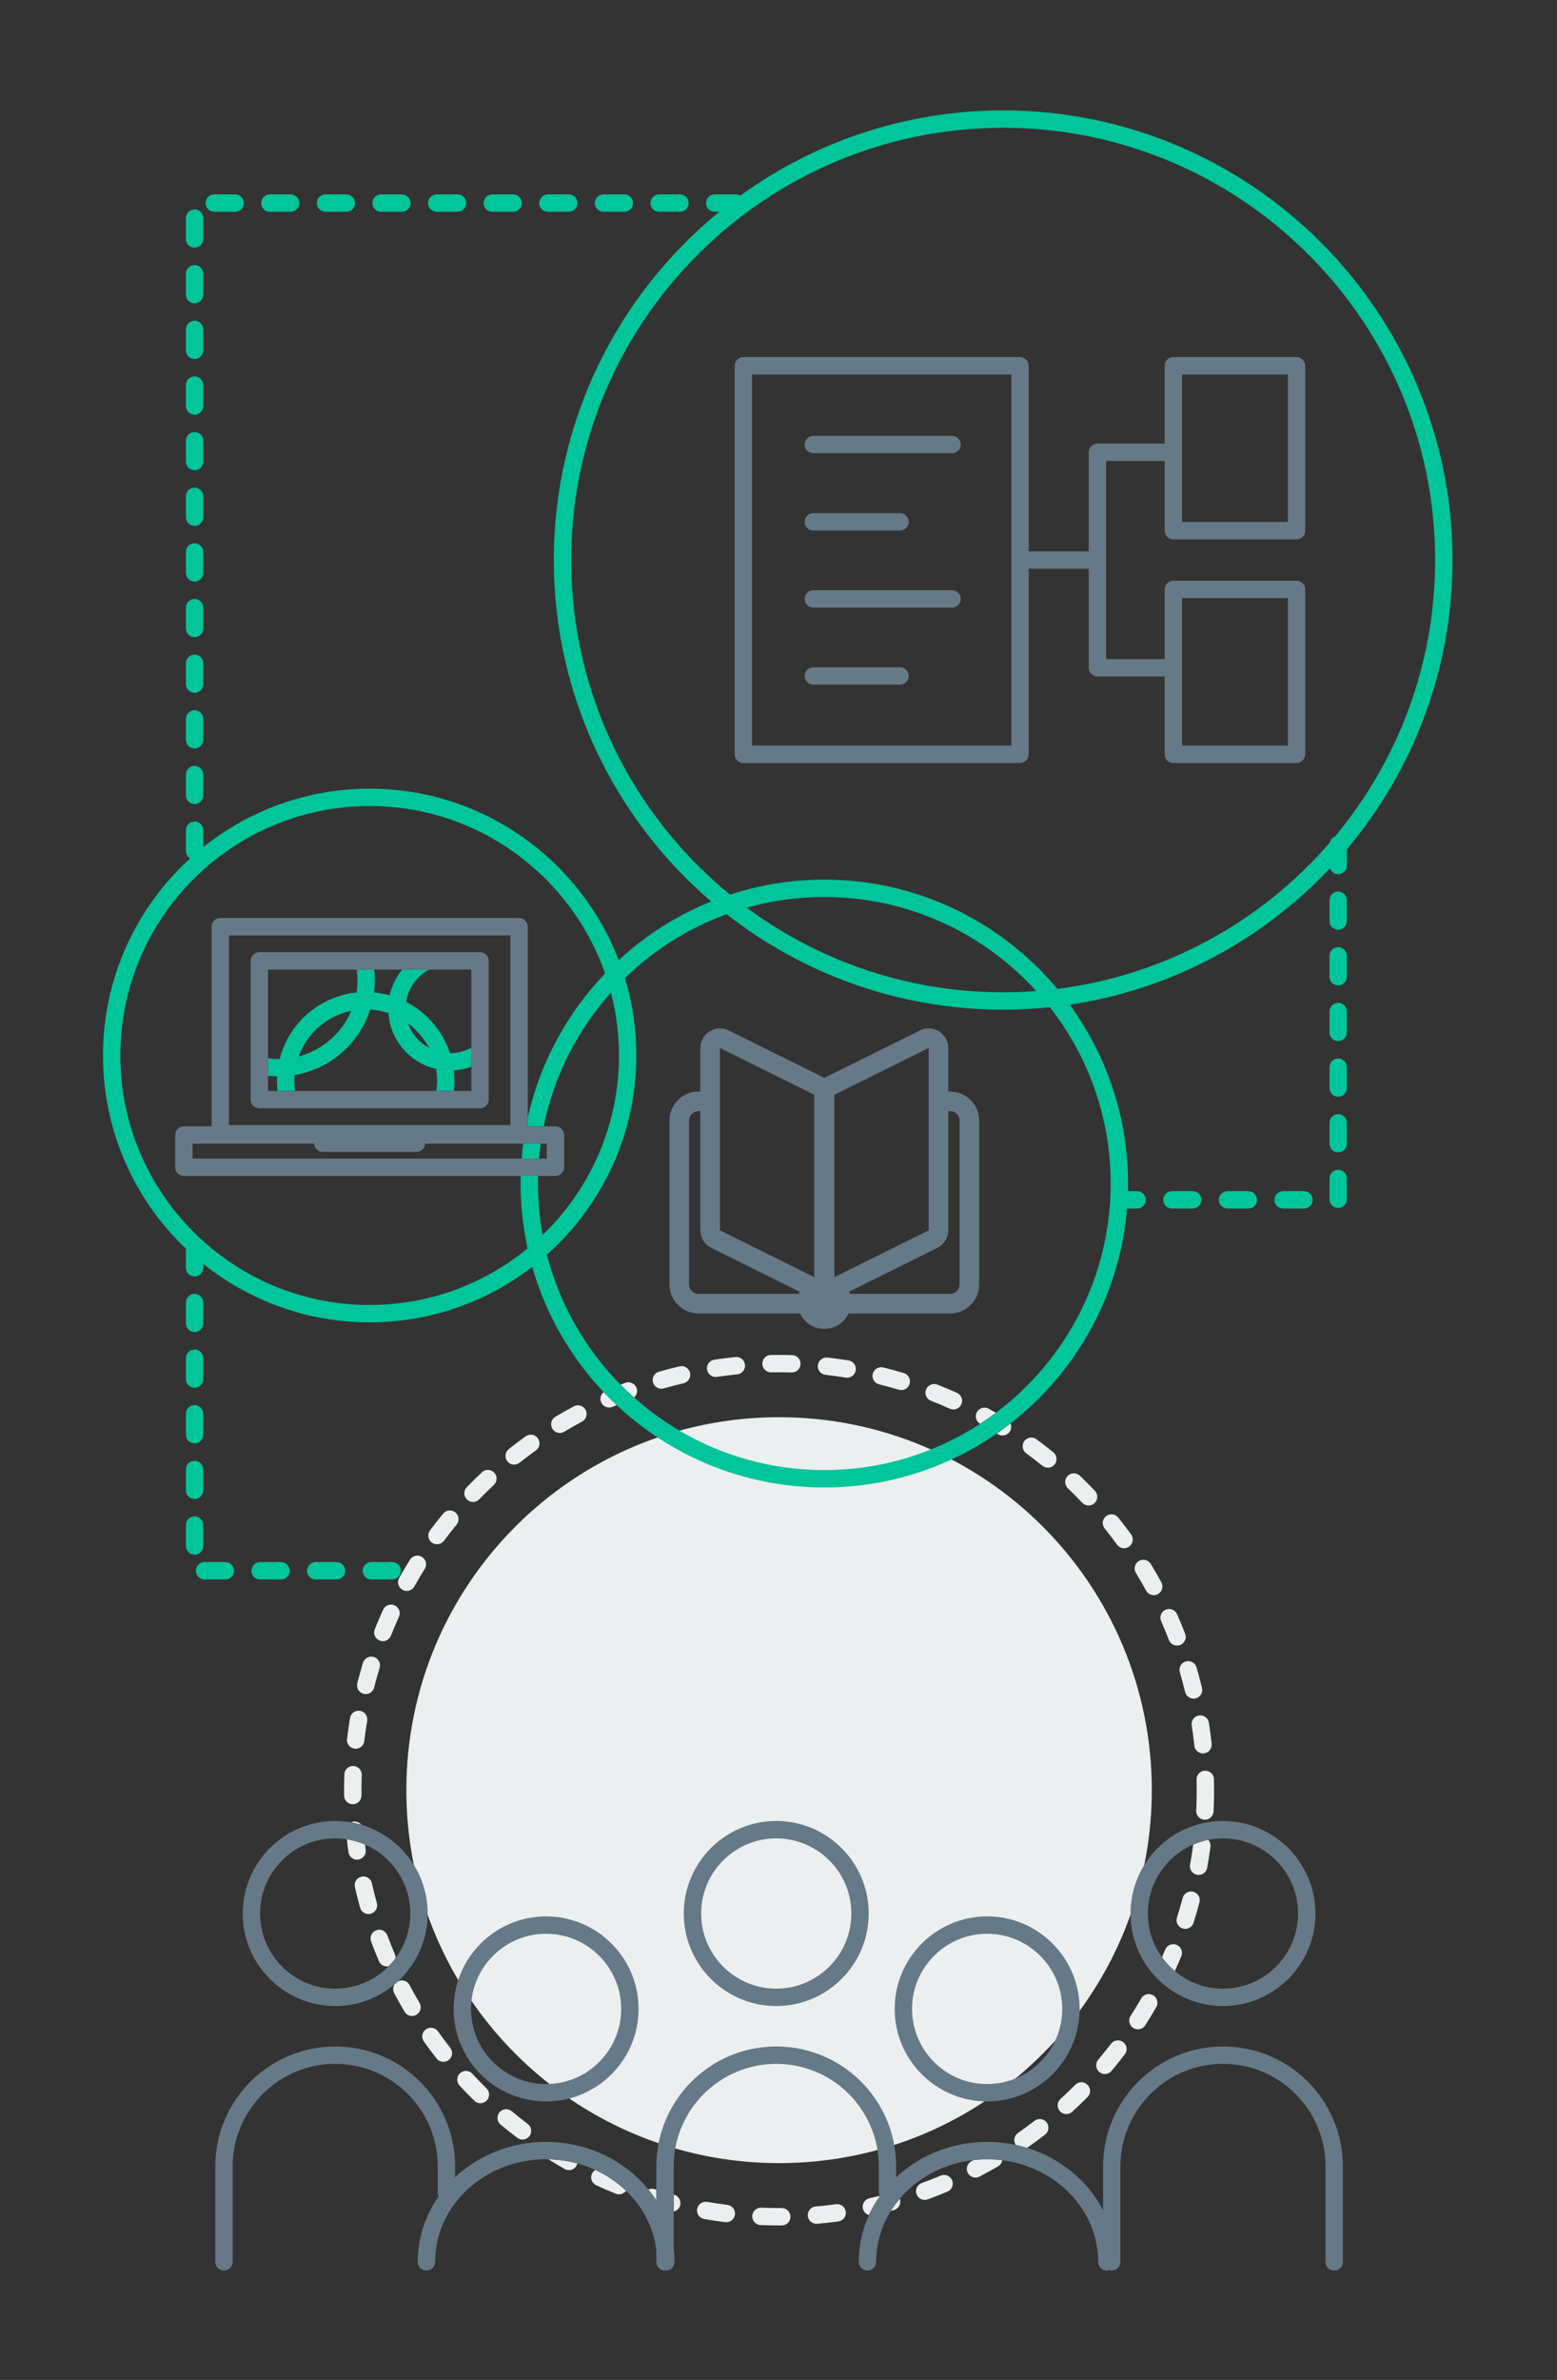 <?xml version="1.0" encoding="UTF-8"?>
<svg width="635px" height="970px" viewBox="0 0 635 970" version="1.1" xmlns="http://www.w3.org/2000/svg" xmlns:xlink="http://www.w3.org/1999/xlink">
    <rect x="0" y="0" width="635" height="970" fill="#333333" stroke="none"/>
    <title>Illustration/Reproducibility/Researcher_v1</title>
    <g id="Illustration/Reproducibility/Researcher" stroke="none" stroke-width="1" fill="none" fill-rule="evenodd">
        <path d="M274.858,894.505 C274.825,894.496 274.792,894.486 274.758,894.478 L274.758,901.378 C276.004,901.091 277.055,900.148 277.398,898.824 C277.889,896.93 276.753,894.996 274.858,894.505 L274.858,894.505 Z M264.419,892.349 C265.589,893.787 266.675,895.287 267.672,896.842 L267.672,892.463 C267.4,892.379 267.123,892.302 266.851,892.217 C266.016,891.955 265.165,892.033 264.419,892.349 L264.419,892.349 Z M354.614,895.944 C352.703,896.365 351.495,898.257 351.917,900.167 C352.205,901.475 353.185,902.443 354.385,902.796 C355.607,900.114 357.086,897.56 358.779,895.148 C358.752,895.095 358.717,895.046 358.693,894.991 C357.336,895.326 355.973,895.645 354.614,895.944 L354.614,895.944 Z M340.954,898.379 C338.217,898.752 335.433,899.063 332.678,899.301 C330.729,899.47 329.286,901.188 329.455,903.138 C329.615,904.983 331.163,906.375 332.981,906.375 C333.084,906.375 333.187,906.37 333.292,906.361 C336.16,906.112 339.06,905.789 341.911,905.401 C343.849,905.137 345.208,903.351 344.943,901.411 C344.678,899.472 342.883,898.108 340.954,898.379 L340.954,898.379 Z M241.423,885.932 C240.599,887.707 241.371,889.814 243.146,890.637 C245.763,891.852 248.445,893.017 251.117,894.1 C251.553,894.277 252.004,894.36 252.448,894.36 C253.569,894.36 254.637,893.818 255.307,892.896 C251.707,889.443 247.477,886.559 242.784,884.406 C242.21,884.758 241.728,885.275 241.423,885.932 L241.423,885.932 Z M318.836,899.944 L318.817,899.944 L317.736,899.947 C315.326,899.947 312.885,899.897 310.484,899.796 C308.583,899.715 306.878,901.232 306.796,903.189 C306.714,905.144 308.233,906.795 310.189,906.876 C312.688,906.981 315.227,907.033 317.736,907.033 L318.854,907.03 C320.811,907.021 322.389,905.425 322.379,903.469 C322.369,901.518 320.784,899.944 318.836,899.944 L318.836,899.944 Z M296.656,898.656 C293.905,898.317 291.133,897.905 288.419,897.435 C286.493,897.109 284.657,898.393 284.322,900.32 C283.988,902.248 285.279,904.082 287.208,904.417 C290.036,904.907 292.922,905.336 295.787,905.69 C295.934,905.708 296.081,905.717 296.226,905.717 C297.989,905.717 299.516,904.401 299.738,902.608 C299.978,900.665 298.597,898.896 296.656,898.656 L296.656,898.656 Z M167.028,809.05 C166.13,807.348 164.043,806.686 162.328,807.536 C161.883,807.949 161.428,808.351 160.964,808.742 C160.265,809.789 160.133,811.167 160.762,812.359 C162.104,814.9 163.527,817.442 164.993,819.917 C165.655,821.034 166.835,821.655 168.045,821.655 C168.659,821.655 169.281,821.495 169.847,821.16 C171.531,820.162 172.087,817.989 171.09,816.306 C169.683,813.93 168.316,811.488 167.028,809.05 L167.028,809.05 Z M161.058,796.532 C159.973,793.995 158.938,791.4 157.981,788.818 C157.301,786.983 155.258,786.046 153.428,786.727 C151.593,787.406 150.657,789.444 151.337,791.279 C152.333,793.97 153.412,796.675 154.543,799.319 C155.118,800.664 156.426,801.47 157.802,801.47 C158.03,801.47 158.259,801.446 158.487,801.401 C159.51,800.365 160.46,799.257 161.328,798.085 C161.352,797.568 161.275,797.04 161.058,796.532 L161.058,796.532 Z M192.612,845.184 C191.284,843.747 189.042,843.658 187.605,844.985 C186.168,846.314 186.079,848.556 187.407,849.992 C189.357,852.104 191.389,854.197 193.446,856.218 C194.135,856.896 195.032,857.233 195.928,857.233 C196.845,857.233 197.762,856.879 198.457,856.172 C199.828,854.776 199.807,852.532 198.411,851.161 C196.436,849.222 194.485,847.21 192.612,845.184 L192.612,845.184 Z M178.64,827.944 C177.509,826.347 175.298,825.97 173.701,827.101 C172.104,828.232 171.726,830.443 172.857,832.04 C174.518,834.386 176.261,836.724 178.037,838.989 C178.736,839.882 179.777,840.348 180.828,840.348 C181.592,840.348 182.363,840.101 183.011,839.593 C184.552,838.385 184.822,836.158 183.615,834.618 C181.909,832.442 180.235,830.196 178.64,827.944 L178.64,827.944 Z M215.228,865.658 C213.025,863.996 210.83,862.253 208.701,860.478 C207.197,859.226 204.963,859.428 203.71,860.93 C202.457,862.433 202.659,864.667 204.162,865.921 C206.379,867.769 208.666,869.584 210.959,871.315 C211.598,871.797 212.347,872.03 213.09,872.03 C214.165,872.03 215.225,871.544 215.921,870.621 C217.1,869.059 216.79,866.837 215.228,865.658 L215.228,865.658 Z M230.289,884.019 C230.841,884.332 231.442,884.482 232.035,884.482 C233.268,884.482 234.466,883.836 235.12,882.687 C235.288,882.389 235.393,882.076 235.469,881.76 C231.725,880.743 227.784,880.165 223.71,880.083 C225.872,881.438 228.076,882.763 230.289,884.019 L230.289,884.019 Z M480.04,670.695 C480.463,670.695 480.894,670.619 481.313,670.458 C483.138,669.754 484.048,667.703 483.345,665.878 C482.31,663.191 481.197,660.5 480.037,657.88 C479.244,656.09 477.148,655.285 475.362,656.074 C473.573,656.867 472.764,658.96 473.556,660.749 C474.67,663.264 475.739,665.846 476.732,668.425 C477.274,669.832 478.617,670.695 480.04,670.695 L480.04,670.695 Z M479.863,792.654 C478.055,791.909 475.982,792.768 475.235,794.577 C474.802,795.626 474.348,796.677 473.889,797.726 C475.393,799.819 477.15,801.717 479.122,803.37 C480.046,801.35 480.946,799.315 481.786,797.282 C482.532,795.474 481.671,793.401 479.863,792.654 L479.863,792.654 Z M153.697,775.622 C152.954,772.965 152.266,770.249 151.652,767.55 C151.218,765.643 149.323,764.443 147.411,764.881 C145.503,765.316 144.307,767.214 144.742,769.122 C145.381,771.934 146.098,774.762 146.873,777.53 C147.31,779.096 148.733,780.12 150.283,780.12 C150.598,780.12 150.92,780.078 151.239,779.988 C153.124,779.462 154.224,777.507 153.697,775.622 L153.697,775.622 Z M486.675,771.032 C484.783,770.531 482.843,771.655 482.341,773.547 C481.634,776.202 480.848,778.891 480.004,781.537 C479.408,783.401 480.436,785.396 482.3,785.99 C482.659,786.106 483.022,786.159 483.379,786.159 C484.879,786.159 486.273,785.199 486.754,783.693 C487.634,780.937 488.454,778.136 489.19,775.367 C489.692,773.477 488.567,771.535 486.675,771.032 L486.675,771.032 Z M473.652,644.919 C472.278,642.394 470.822,639.869 469.325,637.413 C468.305,635.742 466.125,635.217 464.455,636.233 C462.784,637.252 462.255,639.432 463.274,641.103 C464.712,643.46 466.109,645.883 467.427,648.306 C468.07,649.487 469.287,650.156 470.543,650.156 C471.115,650.156 471.695,650.018 472.233,649.725 C473.952,648.789 474.587,646.638 473.652,644.919 L473.652,644.919 Z M495.087,725.147 C495.039,723.189 493.401,721.649 491.458,721.693 C489.502,721.74 487.955,723.366 488.004,725.322 C488.039,726.752 488.057,728.187 488.057,729.626 C488.057,732.393 487.99,735.194 487.858,737.953 C487.764,739.908 489.273,741.568 491.228,741.662 C491.286,741.665 491.342,741.666 491.4,741.666 C493.279,741.666 494.845,740.19 494.936,738.292 C495.074,735.421 495.143,732.505 495.143,729.626 C495.143,728.128 495.125,726.635 495.087,725.147 L495.087,725.147 Z M486.629,751.787 C486.273,754.532 485.845,757.296 485.357,760.004 C485.01,761.93 486.291,763.773 488.216,764.119 C488.429,764.157 488.64,764.176 488.848,764.176 C490.531,764.176 492.023,762.974 492.332,761.26 C492.84,758.434 493.287,755.55 493.658,752.688 C493.797,751.619 493.432,750.61 492.762,749.868 C490.63,750.293 488.578,750.943 486.629,751.787 L486.629,751.787 Z M438.515,849.716 C436.566,851.676 434.543,853.614 432.502,855.478 C431.055,856.796 430.953,859.037 432.272,860.483 C432.97,861.249 433.928,861.638 434.89,861.638 C435.743,861.638 436.598,861.332 437.277,860.712 C439.404,858.773 441.511,856.754 443.541,854.712 C444.92,853.324 444.914,851.081 443.526,849.701 C442.138,848.32 439.895,848.329 438.515,849.716 L438.515,849.716 Z M383.653,886.724 C381.106,887.794 378.504,888.813 375.921,889.75 C374.081,890.418 373.131,892.451 373.798,894.29 C374.322,895.731 375.681,896.625 377.129,896.625 C377.531,896.625 377.939,896.557 378.338,896.412 C381.032,895.434 383.744,894.372 386.399,893.257 C388.203,892.499 389.05,890.422 388.293,888.617 C387.535,886.814 385.459,885.962 383.653,886.724 L383.653,886.724 Z M397.045,880.385 C396.766,880.532 396.488,880.688 396.209,880.833 C394.472,881.736 393.796,883.876 394.7,885.611 C395.332,886.825 396.567,887.521 397.846,887.521 C398.397,887.521 398.957,887.392 399.478,887.12 C402.03,885.793 404.582,884.386 407.062,882.937 C408.008,882.385 408.587,881.459 408.755,880.458 C406.738,880.203 404.683,880.06 402.591,880.06 C400.713,880.06 398.865,880.178 397.045,880.385 L397.045,880.385 Z M366.939,896.152 C365.61,897.719 364.401,899.375 363.322,901.109 C363.734,901 364.153,900.899 364.563,900.787 C366.451,900.272 367.563,898.323 367.047,896.436 C367.02,896.336 366.974,896.248 366.939,896.152 L366.939,896.152 Z M421.879,864.408 C419.691,866.102 417.435,867.761 415.175,869.34 C413.59,870.447 413.195,872.615 414.268,874.215 C415.813,874.545 417.332,874.936 418.823,875.391 C418.963,875.318 419.101,875.241 419.234,875.149 C421.588,873.504 423.937,871.776 426.216,870.012 C427.764,868.815 428.047,866.589 426.849,865.041 C425.653,863.494 423.428,863.209 421.879,864.408 L421.879,864.408 Z M458.084,832.329 C456.527,831.139 454.304,831.438 453.117,832.991 C451.442,835.181 449.685,837.366 447.895,839.486 C446.632,840.982 446.821,843.217 448.316,844.48 C448.981,845.041 449.793,845.316 450.6,845.316 C451.608,845.316 452.609,844.889 453.309,844.059 C455.173,841.851 457.003,839.576 458.746,837.296 C459.934,835.741 459.638,833.518 458.084,832.329 L458.084,832.329 Z M470.271,813.208 C468.58,812.232 466.411,812.814 465.432,814.51 C464.051,816.907 462.591,819.303 461.095,821.63 C460.037,823.276 460.513,825.468 462.16,826.526 C462.753,826.907 463.417,827.09 464.073,827.09 C465.238,827.09 466.379,826.516 467.056,825.462 C468.614,823.039 470.134,820.544 471.573,818.047 C472.549,816.352 471.967,814.186 470.271,813.208 L470.271,813.208 Z M408.864,585.074 C410.051,585.074 411.212,584.477 411.882,583.391 C412.504,582.382 412.552,581.187 412.13,580.171 C410.309,581.588 408.445,582.953 406.545,584.269 C406.697,584.362 406.855,584.453 407.006,584.546 C407.587,584.903 408.229,585.074 408.864,585.074 L408.864,585.074 Z M399.748,580.305 C401.941,578.877 404.087,577.38 406.175,575.811 C405.195,575.246 404.213,574.682 403.225,574.138 C401.512,573.193 399.356,573.817 398.412,575.531 C397.479,577.224 398.081,579.343 399.748,580.305 L399.748,580.305 Z M358.536,564.222 C361.229,564.884 363.931,565.62 366.568,566.408 C366.907,566.51 367.249,566.558 367.585,566.558 C369.11,566.558 370.519,565.566 370.978,564.029 C371.539,562.154 370.473,560.18 368.599,559.619 C365.85,558.797 363.034,558.03 360.227,557.341 C358.327,556.867 356.407,558.035 355.941,559.936 C355.473,561.836 356.635,563.755 358.536,564.222 L358.536,564.222 Z M379.689,570.923 C382.269,571.931 384.857,573.016 387.381,574.149 C387.853,574.36 388.345,574.46 388.831,574.46 C390.183,574.46 391.475,573.681 392.065,572.367 C392.867,570.581 392.069,568.484 390.284,567.684 C387.653,566.503 384.956,565.372 382.267,564.321 C380.442,563.61 378.389,564.51 377.677,566.333 C376.965,568.156 377.866,570.211 379.689,570.923 L379.689,570.923 Z M314.446,559.335 L314.513,559.335 C317.286,559.281 320.108,559.298 322.843,559.381 C322.879,559.382 322.915,559.382 322.951,559.382 C324.859,559.382 326.433,557.864 326.491,555.944 C326.549,553.988 325.01,552.356 323.054,552.297 C320.206,552.212 317.269,552.196 314.38,552.249 C312.423,552.286 310.868,553.902 310.904,555.859 C310.94,557.792 312.519,559.335 314.446,559.335 L314.446,559.335 Z M336.686,560.347 C339.436,560.651 342.212,561.027 344.939,561.465 C345.129,561.495 345.318,561.51 345.504,561.51 C347.213,561.51 348.719,560.269 348.999,558.526 C349.308,556.594 347.993,554.776 346.06,554.467 C343.221,554.012 340.33,553.621 337.467,553.304 C335.508,553.093 333.77,554.491 333.555,556.435 C333.339,558.38 334.742,560.132 336.686,560.347 L336.686,560.347 Z M317.736,577.617 C233.784,577.617 165.727,645.674 165.727,729.626 C165.727,813.579 233.784,881.635 317.736,881.635 C401.689,881.635 469.746,813.579 469.746,729.626 C469.746,645.674 401.689,577.617 317.736,577.617 L317.736,577.617 Z M488.979,699.173 C487.045,699.474 485.722,701.284 486.023,703.219 C486.447,705.943 486.809,708.721 487.101,711.475 C487.294,713.294 488.831,714.646 490.621,714.646 C490.745,714.646 490.871,714.639 490.998,714.625 C492.944,714.419 494.354,712.674 494.148,710.729 C493.844,707.86 493.466,704.967 493.025,702.129 C492.725,700.196 490.92,698.865 488.979,699.173 L488.979,699.173 Z M481.183,681.565 C481.96,684.209 482.682,686.916 483.332,689.609 C483.722,691.233 485.173,692.322 486.773,692.322 C487.048,692.322 487.328,692.29 487.606,692.223 C489.508,691.765 490.679,689.851 490.22,687.948 C489.545,685.143 488.792,682.323 487.982,679.568 C487.431,677.69 485.458,676.614 483.585,677.167 C481.707,677.718 480.631,679.687 481.183,681.565 L481.183,681.565 Z M146.124,757.916 C148.061,757.64 149.408,755.845 149.131,753.908 C149.031,753.208 148.948,752.498 148.856,751.793 C146.524,750.78 144.043,750.047 141.454,749.643 C141.652,751.404 141.867,753.165 142.116,754.908 C142.368,756.676 143.884,757.952 145.619,757.952 C145.786,757.952 145.955,757.941 146.124,757.916 L146.124,757.916 Z M418.517,592.307 C420.742,593.943 422.96,595.657 425.109,597.405 C425.766,597.94 426.556,598.199 427.342,598.199 C428.372,598.199 429.393,597.753 430.093,596.892 C431.328,595.373 431.098,593.142 429.58,591.907 C427.341,590.087 425.031,588.301 422.714,586.598 C421.138,585.439 418.921,585.778 417.761,587.354 C416.602,588.93 416.94,591.148 418.517,592.307 L418.517,592.307 Z M291.868,561.216 C292.042,561.216 292.218,561.203 292.395,561.177 C295.128,560.77 297.908,560.424 300.659,560.151 C302.606,559.958 304.028,558.223 303.835,556.275 C303.641,554.327 301.911,552.904 299.958,553.099 C297.093,553.384 294.197,553.743 291.35,554.167 C289.415,554.456 288.08,556.259 288.368,558.194 C288.63,559.953 290.142,561.216 291.868,561.216 L291.868,561.216 Z M455.576,629.558 C456.269,630.512 457.349,631.019 458.445,631.019 C459.168,631.019 459.896,630.798 460.525,630.341 C462.108,629.191 462.459,626.975 461.308,625.392 C459.618,623.066 457.845,620.749 456.041,618.506 C454.813,616.981 452.584,616.741 451.058,617.967 C449.534,619.194 449.293,621.425 450.519,622.949 C452.252,625.103 453.954,627.326 455.576,629.558 L455.576,629.558 Z M441.389,612.496 C442.086,613.232 443.022,613.602 443.962,613.602 C444.837,613.602 445.712,613.279 446.398,612.63 C447.818,611.284 447.879,609.041 446.532,607.621 C444.549,605.529 442.492,603.46 440.416,601.473 C439.003,600.12 436.76,600.168 435.406,601.582 C434.052,602.995 434.101,605.238 435.515,606.592 C437.508,608.5 439.484,610.486 441.389,612.496 L441.389,612.496 Z M164.158,647.974 C164.705,648.279 165.298,648.425 165.884,648.425 C167.126,648.425 168.331,647.772 168.98,646.61 C170.335,644.189 171.763,641.775 173.226,639.436 C174.264,637.777 173.76,635.591 172.101,634.553 C170.445,633.517 168.256,634.018 167.218,635.678 C165.694,638.114 164.206,640.629 162.795,643.151 C161.839,644.859 162.45,647.019 164.158,647.974 L164.158,647.974 Z M154.827,668.649 C155.256,668.819 155.7,668.901 156.136,668.901 C157.545,668.901 158.877,668.056 159.429,666.667 C160.455,664.093 161.556,661.512 162.706,658.995 C163.518,657.215 162.734,655.112 160.954,654.3 C159.172,653.486 157.071,654.273 156.258,656.052 C155.062,658.674 153.914,661.363 152.845,664.046 C152.122,665.863 153.008,667.925 154.827,668.649 L154.827,668.649 Z M144.301,742.439 C143.897,742.476 143.522,742.594 143.172,742.753 C144.604,743.002 146.008,743.329 147.38,743.735 C146.66,742.851 145.527,742.329 144.301,742.439 L144.301,742.439 Z M269.733,566.017 C270.056,566.017 270.385,565.973 270.712,565.879 C273.367,565.118 276.078,564.413 278.769,563.783 C280.674,563.337 281.857,561.432 281.412,559.526 C280.964,557.62 279.058,556.437 277.154,556.883 C274.35,557.539 271.526,558.274 268.758,559.067 C266.878,559.606 265.79,561.568 266.329,563.449 C266.774,565.004 268.192,566.017 269.733,566.017 L269.733,566.017 Z M143.927,735.365 C145.883,735.342 147.451,733.736 147.427,731.779 C147.419,731.065 147.414,730.348 147.415,729.626 C147.415,727.585 147.452,725.507 147.525,723.448 C147.594,721.492 146.065,719.851 144.11,719.781 C142.155,719.696 140.512,721.242 140.443,723.196 C140.367,725.339 140.329,727.502 140.329,729.621 C140.328,730.369 140.333,731.117 140.341,731.865 C140.365,733.808 141.947,735.365 143.883,735.365 L143.927,735.365 Z M144.646,712.72 C144.786,712.736 144.925,712.744 145.063,712.744 C146.836,712.744 148.366,711.416 148.578,709.612 C148.899,706.867 149.293,704.093 149.747,701.367 C150.068,699.438 148.764,697.611 146.835,697.29 C144.9,696.965 143.079,698.274 142.756,700.203 C142.284,703.041 141.874,705.929 141.539,708.788 C141.311,710.732 142.703,712.492 144.646,712.72 L144.646,712.72 Z M148.287,690.357 C148.579,690.43 148.87,690.465 149.158,690.465 C150.742,690.465 152.184,689.395 152.59,687.789 C153.266,685.114 154.019,682.415 154.827,679.767 C155.398,677.896 154.344,675.915 152.472,675.344 C150.602,674.769 148.621,675.825 148.049,677.698 C147.208,680.455 146.423,683.267 145.719,686.053 C145.24,687.95 146.389,689.877 148.287,690.357 L148.287,690.357 Z M176.102,628.701 C176.738,629.175 177.48,629.403 178.216,629.403 C179.297,629.403 180.365,628.91 181.061,627.977 C182.718,625.752 184.447,623.545 186.2,621.418 C187.444,619.908 187.229,617.675 185.718,616.431 C184.211,615.186 181.974,615.401 180.731,616.912 C178.905,619.127 177.104,621.426 175.378,623.742 C174.209,625.312 174.533,627.531 176.102,628.701 L176.102,628.701 Z M248.434,573.667 C248.906,573.667 249.386,573.572 249.846,573.372 C250.389,573.136 250.943,572.912 251.491,572.68 C249.672,570.973 247.903,569.213 246.189,567.401 C245,568.381 244.537,570.054 245.183,571.537 C245.764,572.871 247.067,573.667 248.434,573.667 L248.434,573.667 Z M259.603,565.68 C258.911,563.85 256.867,562.923 255.037,563.617 C254.395,563.86 253.754,564.12 253.112,564.371 C254.888,566.171 256.723,567.911 258.611,569.593 C259.694,568.647 260.141,567.103 259.603,565.68 L259.603,565.68 Z M228.315,584.035 C228.937,584.035 229.566,583.872 230.137,583.528 C232.504,582.106 234.937,580.724 237.368,579.421 C239.092,578.496 239.741,576.348 238.816,574.623 C237.889,572.898 235.743,572.251 234.018,573.175 C231.487,574.533 228.953,575.973 226.487,577.454 C224.809,578.462 224.267,580.639 225.275,582.317 C225.94,583.423 227.113,584.035 228.315,584.035 L228.315,584.035 Z M209.702,596.938 C210.474,596.938 211.252,596.686 211.903,596.169 C214.064,594.453 216.299,592.766 218.545,591.153 C220.135,590.012 220.499,587.798 219.357,586.208 C218.216,584.618 216.004,584.258 214.413,585.396 C212.074,587.075 209.747,588.832 207.497,590.618 C205.964,591.835 205.708,594.064 206.924,595.597 C207.625,596.478 208.658,596.938 209.702,596.938 L209.702,596.938 Z M192.909,612.145 C193.834,612.145 194.757,611.785 195.453,611.068 C197.371,609.091 199.37,607.127 201.394,605.232 C202.823,603.894 202.896,601.651 201.559,600.223 C200.221,598.794 197.98,598.719 196.55,600.058 C194.443,602.031 192.362,604.075 190.365,606.135 C189.003,607.54 189.037,609.783 190.442,611.146 C191.13,611.813 192.02,612.145 192.909,612.145 L192.909,612.145 Z" id="Fill-1" fill="#EBEFF0" fill-rule="nonzero"></path>
        <path d="M114.598,636.662 L106.094,636.662 C104.137,636.662 102.551,638.248 102.551,640.205 C102.551,642.162 104.137,643.748 106.094,643.748 L114.598,643.748 C116.555,643.748 118.141,642.162 118.141,640.205 C118.141,638.248 116.555,636.662 114.598,636.662 L114.598,636.662 Z M137.275,636.662 L128.771,636.662 C126.814,636.662 125.228,638.248 125.228,640.205 C125.228,642.162 126.814,643.748 128.771,643.748 L137.275,643.748 C139.232,643.748 140.818,642.162 140.818,640.205 C140.818,638.248 139.232,636.662 137.275,636.662 L137.275,636.662 Z M75.812,562.062 C75.812,564.019 77.398,565.605 79.355,565.605 C81.312,565.605 82.898,564.019 82.898,562.062 L82.898,553.558 C82.898,551.601 81.312,550.016 79.355,550.016 C77.398,550.016 75.812,551.601 75.812,553.558 L75.812,562.062 Z M531.808,485.482 L523.304,485.482 C521.347,485.482 519.761,487.068 519.761,489.025 C519.761,490.982 521.347,492.568 523.304,492.568 L531.808,492.568 C533.765,492.568 535.351,490.982 535.351,489.025 C535.351,487.068 533.765,485.482 531.808,485.482 L531.808,485.482 Z M509.131,485.482 L500.627,485.482 C498.67,485.482 497.084,487.068 497.084,489.025 C497.084,490.982 498.67,492.568 500.627,492.568 L509.131,492.568 C511.088,492.568 512.674,490.982 512.674,489.025 C512.674,487.068 511.088,485.482 509.131,485.482 L509.131,485.482 Z M79.355,542.928 C81.312,542.928 82.898,541.342 82.898,539.385 L82.898,530.881 C82.898,528.924 81.312,527.338 79.355,527.338 C77.398,527.338 75.812,528.924 75.812,530.881 L75.812,539.385 C75.812,541.342 77.398,542.928 79.355,542.928 L79.355,542.928 Z M75.812,607.417 C75.812,609.374 77.398,610.96 79.355,610.96 C81.312,610.96 82.898,609.374 82.898,607.417 L82.898,598.913 C82.898,596.956 81.312,595.37 79.355,595.37 C77.398,595.37 75.812,596.956 75.812,598.913 L75.812,607.417 Z M91.921,636.662 L83.416,636.662 C81.459,636.662 79.873,638.248 79.873,640.205 C79.873,642.162 81.459,643.748 83.416,643.748 L91.921,643.748 C93.878,643.748 95.464,642.162 95.464,640.205 C95.464,638.248 93.878,636.662 91.921,636.662 L91.921,636.662 Z M75.812,584.739 C75.812,586.696 77.398,588.282 79.355,588.282 C81.312,588.282 82.898,586.696 82.898,584.739 L82.898,576.235 C82.898,574.278 81.312,572.692 79.355,572.692 C77.398,572.692 75.812,574.278 75.812,576.235 L75.812,584.739 Z M159.952,636.662 L151.449,636.662 C149.492,636.662 147.906,638.248 147.906,640.205 C147.906,642.162 149.492,643.748 151.449,643.748 L159.952,643.748 C161.91,643.748 163.495,642.162 163.495,640.205 C163.495,638.248 161.91,636.662 159.952,636.662 L159.952,636.662 Z M192.23,395.29 L192.23,395.17 L192.006,395.17 C192.081,395.21 192.156,395.25 192.23,395.29 L192.23,395.29 Z M544.424,340.956 C543.362,341.389 542.561,342.32 542.306,343.461 C514.534,375.523 475.405,397.489 431.24,403.045 C408.499,375.845 374.332,358.511 336.189,358.511 C322.766,358.511 309.839,360.665 297.725,364.632 C258.216,332.298 232.952,283.175 232.952,228.258 C232.952,131.116 311.984,52.086 409.125,52.086 C506.267,52.086 585.297,131.116 585.297,228.258 C585.297,271.087 569.928,310.39 544.424,340.956 L544.424,340.956 Z M304.561,369.951 C314.624,367.117 325.232,365.597 336.189,365.597 C370.408,365.597 401.236,380.39 422.615,403.918 C418.162,404.256 413.664,404.43 409.125,404.43 C370.006,404.43 333.828,391.606 304.561,369.951 L304.561,369.951 Z M452.972,482.38 C452.972,520.542 434.571,554.487 406.176,575.811 C404.087,577.38 401.942,578.876 399.748,580.305 C381.445,592.226 359.613,599.164 336.189,599.164 C306.438,599.164 279.255,587.975 258.612,569.593 C256.723,567.911 254.889,566.171 253.113,564.371 C238.815,549.886 228.262,531.697 223.052,511.386 C245.417,491.451 259.527,462.444 259.527,430.198 C259.527,419.234 257.89,408.646 254.858,398.66 C266.584,387.265 280.684,378.302 296.341,372.601 C327.461,396.971 366.625,411.516 409.125,411.516 C415.562,411.516 421.921,411.178 428.189,410.527 C443.709,430.355 452.972,455.306 452.972,482.38 L452.972,482.38 Z M219.405,482.38 C219.405,481.348 219.419,480.319 219.446,479.294 L212.358,479.294 C212.333,480.32 212.319,481.348 212.319,482.38 C212.319,491.452 213.308,500.295 215.168,508.817 C197.619,523.22 175.184,531.876 150.763,531.876 C94.699,531.876 49.086,486.264 49.086,430.198 C49.086,374.134 94.699,328.521 150.763,328.521 C195.111,328.521 232.911,357.063 246.778,396.739 C231.345,412.845 220.214,433.099 215.235,455.638 L215.235,459.059 L221.746,459.059 C225.947,438.409 235.619,419.726 249.171,404.584 C251.303,412.77 252.441,421.354 252.441,430.198 C252.441,458.898 240.485,484.855 221.296,503.36 C220.056,496.552 219.405,489.541 219.405,482.38 L219.405,482.38 Z M409.125,45 C369.096,45 332.031,57.91 301.854,79.771 C301.311,79.432 300.674,79.227 299.987,79.227 L291.483,79.227 C289.526,79.227 287.94,80.813 287.94,82.77 C287.94,84.727 289.526,86.313 291.483,86.313 L293.35,86.313 C252.191,119.946 225.867,171.083 225.867,228.258 C225.867,283.885 250.786,333.796 290.041,367.433 C276.024,373.08 263.27,381.219 252.33,391.3 C236.645,350.484 197.036,321.435 150.763,321.435 C125.114,321.435 101.514,330.366 82.898,345.273 L82.898,338.359 C82.898,336.402 81.312,334.816 79.355,334.816 C77.398,334.816 75.812,336.402 75.812,338.359 L75.812,346.863 C75.812,348.141 76.495,349.252 77.509,349.875 C55.703,369.779 42,398.418 42,430.198 C42,461.147 54.994,489.117 75.812,508.942 L75.812,516.708 C75.812,518.665 77.398,520.251 79.355,520.251 C81.312,520.251 82.898,518.665 82.898,516.708 L82.898,515.124 C101.514,530.032 125.114,538.962 150.763,538.962 C175.696,538.962 198.692,530.523 217.058,516.359 C222.587,535.717 232.721,553.15 246.19,567.4 C247.903,569.213 249.673,570.973 251.492,572.68 C273.66,593.485 303.46,606.25 336.189,606.25 C362.302,606.25 386.549,598.12 406.546,584.269 C408.446,582.953 410.309,581.588 412.131,580.17 C438.757,559.446 456.729,528.108 459.636,492.568 L463.777,492.568 C465.734,492.568 467.32,490.982 467.32,489.025 C467.32,487.068 465.734,485.482 463.777,485.482 L460.019,485.482 C460.044,484.451 460.058,483.417 460.058,482.38 C460.058,455.158 451.224,429.965 436.283,409.5 C477.829,403.301 514.861,383.107 542.42,353.882 C542.897,355.275 544.203,356.282 545.758,356.282 C547.715,356.282 549.301,354.696 549.301,352.739 L549.301,346.158 C576.167,314.266 592.383,273.123 592.383,228.258 C592.383,127.209 510.174,45 409.125,45 L409.125,45 Z M212.739,472.208 L219.853,472.208 C220.029,470.172 220.258,468.151 220.538,466.145 L213.383,466.145 C213.119,468.152 212.905,470.173 212.739,472.208 L212.739,472.208 Z M166.446,417.117 C169.987,419.742 172.909,423.153 174.963,427.086 C171.011,424.96 167.952,421.402 166.446,417.117 L166.446,417.117 Z M121.787,430.585 C125.2,421.206 133.304,414.061 143.248,412.005 C139.395,421.09 131.476,428.047 121.787,430.585 L121.787,430.585 Z M165.653,408.316 C166.552,402.619 170.1,397.794 175.011,395.17 L164.05,395.17 C161.583,398.17 159.801,401.751 158.929,405.671 C156.867,405.091 154.733,404.686 152.541,404.481 C152.749,402.848 152.869,401.188 152.869,399.499 C152.869,398.035 152.781,396.592 152.624,395.17 L145.483,395.17 C145.675,396.587 145.783,398.03 145.783,399.499 C145.783,401.204 145.646,402.878 145.389,404.513 C130.178,406.09 117.738,417.127 114.064,431.621 C113.926,431.623 113.789,431.632 113.65,431.632 C112.173,431.632 110.722,431.523 109.297,431.329 L109.297,438.47 C110.516,438.606 111.753,438.681 113.002,438.701 C112.973,439.301 112.956,439.904 112.956,440.511 C112.956,441.906 113.044,443.282 113.198,444.637 L120.34,444.637 C120.148,443.288 120.042,441.912 120.042,440.511 C120.042,439.722 120.083,438.943 120.145,438.17 C134.702,435.732 146.565,425.254 150.994,411.468 C153.565,411.63 156.045,412.128 158.394,412.917 C159.176,424.063 167.238,433.227 177.847,435.674 C178.111,437.248 178.256,438.863 178.256,440.511 C178.256,441.912 178.151,443.288 177.959,444.637 L185.1,444.637 C185.255,443.282 185.342,441.906 185.342,440.511 C185.342,439.075 185.249,437.662 185.085,436.27 C187.582,436.115 189.981,435.598 192.23,434.765 L192.23,426.989 C189.648,428.415 186.686,429.232 183.535,429.237 C180.547,420.146 174.051,412.639 165.653,408.316 L165.653,408.316 Z M545.758,408.724 C543.801,408.724 542.215,410.309 542.215,412.266 L542.215,420.77 C542.215,422.727 543.801,424.313 545.758,424.313 C547.715,424.313 549.301,422.727 549.301,420.77 L549.301,412.266 C549.301,410.309 547.715,408.724 545.758,408.724 L545.758,408.724 Z M545.758,454.078 C543.801,454.078 542.215,455.664 542.215,457.621 L542.215,466.125 C542.215,468.082 543.801,469.668 545.758,469.668 C547.715,469.668 549.301,468.082 549.301,466.125 L549.301,457.621 C549.301,455.664 547.715,454.078 545.758,454.078 L545.758,454.078 Z M545.758,431.401 C543.801,431.401 542.215,432.987 542.215,434.944 L542.215,443.448 C542.215,445.405 543.801,446.991 545.758,446.991 C547.715,446.991 549.301,445.405 549.301,443.448 L549.301,434.944 C549.301,432.987 547.715,431.401 545.758,431.401 L545.758,431.401 Z M545.758,476.755 C543.801,476.755 542.215,478.341 542.215,480.298 L542.215,488.803 C542.215,490.76 543.801,492.346 545.758,492.346 C547.715,492.346 549.301,490.76 549.301,488.803 L549.301,480.298 C549.301,478.341 547.715,476.755 545.758,476.755 L545.758,476.755 Z M545.758,363.369 C543.801,363.369 542.215,364.955 542.215,366.912 L542.215,375.416 C542.215,377.373 543.801,378.959 545.758,378.959 C547.715,378.959 549.301,377.373 549.301,375.416 L549.301,366.912 C549.301,364.955 547.715,363.369 545.758,363.369 L545.758,363.369 Z M545.758,386.047 C543.801,386.047 542.215,387.633 542.215,389.59 L542.215,398.094 C542.215,400.051 543.801,401.637 545.758,401.637 C547.715,401.637 549.301,400.051 549.301,398.094 L549.301,389.59 C549.301,387.633 547.715,386.047 545.758,386.047 L545.758,386.047 Z M486.453,485.482 L477.95,485.482 C475.993,485.482 474.407,487.068 474.407,489.025 C474.407,490.982 475.993,492.568 477.95,492.568 L486.453,492.568 C488.41,492.568 489.996,490.982 489.996,489.025 C489.996,487.068 488.41,485.482 486.453,485.482 L486.453,485.482 Z M132.743,86.313 L141.246,86.313 C143.203,86.313 144.789,84.727 144.789,82.77 C144.789,80.813 143.203,79.227 141.246,79.227 L132.743,79.227 C130.785,79.227 129.2,80.813 129.2,82.77 C129.2,84.727 130.785,86.313 132.743,86.313 L132.743,86.313 Z M110.066,86.313 L118.57,86.313 C120.527,86.313 122.113,84.727 122.113,82.77 C122.113,80.813 120.527,79.227 118.57,79.227 L110.066,79.227 C108.109,79.227 106.523,80.813 106.523,82.77 C106.523,84.727 108.109,86.313 110.066,86.313 L110.066,86.313 Z M155.419,86.313 L163.924,86.313 C165.881,86.313 167.467,84.727 167.467,82.77 C167.467,80.813 165.881,79.227 163.924,79.227 L155.419,79.227 C153.462,79.227 151.876,80.813 151.876,82.77 C151.876,84.727 153.462,86.313 155.419,86.313 L155.419,86.313 Z M87.388,86.313 L95.892,86.313 C97.849,86.313 99.435,84.727 99.435,82.77 C99.435,80.813 97.849,79.227 95.892,79.227 L87.388,79.227 C85.431,79.227 83.845,80.813 83.845,82.77 C83.845,84.727 85.431,86.313 87.388,86.313 L87.388,86.313 Z M246.128,86.313 L254.632,86.313 C256.589,86.313 258.175,84.727 258.175,82.77 C258.175,80.813 256.589,79.227 254.632,79.227 L246.128,79.227 C244.171,79.227 242.585,80.813 242.585,82.77 C242.585,84.727 244.171,86.313 246.128,86.313 L246.128,86.313 Z M79.355,100.957 C81.312,100.957 82.898,99.371 82.898,97.414 L82.898,88.91 C82.898,86.953 81.312,85.367 79.355,85.367 C77.398,85.367 75.812,86.953 75.812,88.91 L75.812,97.414 C75.812,99.371 77.398,100.957 79.355,100.957 L79.355,100.957 Z M268.806,86.313 L277.31,86.313 C279.267,86.313 280.853,84.727 280.853,82.77 C280.853,80.813 279.267,79.227 277.31,79.227 L268.806,79.227 C266.849,79.227 265.263,80.813 265.263,82.77 C265.263,84.727 266.849,86.313 268.806,86.313 L268.806,86.313 Z M178.097,86.313 L186.601,86.313 C188.558,86.313 190.144,84.727 190.144,82.77 C190.144,80.813 188.558,79.227 186.601,79.227 L178.097,79.227 C176.14,79.227 174.554,80.813 174.554,82.77 C174.554,84.727 176.14,86.313 178.097,86.313 L178.097,86.313 Z M223.452,86.313 L231.955,86.313 C233.912,86.313 235.498,84.727 235.498,82.77 C235.498,80.813 233.912,79.227 231.955,79.227 L223.452,79.227 C221.494,79.227 219.909,80.813 219.909,82.77 C219.909,84.727 221.494,86.313 223.452,86.313 L223.452,86.313 Z M200.774,86.313 L209.278,86.313 C211.235,86.313 212.821,84.727 212.821,82.77 C212.821,80.813 211.235,79.227 209.278,79.227 L200.774,79.227 C198.817,79.227 197.231,80.813 197.231,82.77 C197.231,84.727 198.817,86.313 200.774,86.313 L200.774,86.313 Z M82.898,630.094 L82.898,621.59 C82.898,619.633 81.312,618.047 79.355,618.047 C77.398,618.047 75.812,619.633 75.812,621.59 L75.812,630.094 C75.812,632.051 77.398,633.637 79.355,633.637 C81.312,633.637 82.898,632.051 82.898,630.094 L82.898,630.094 Z M79.355,282.375 C81.312,282.375 82.898,280.789 82.898,278.832 L82.898,270.328 C82.898,268.371 81.312,266.785 79.355,266.785 C77.398,266.785 75.812,268.371 75.812,270.328 L75.812,278.832 C75.812,280.789 77.398,282.375 79.355,282.375 L79.355,282.375 Z M79.355,259.697 C81.312,259.697 82.898,258.111 82.898,256.154 L82.898,247.65 C82.898,245.693 81.312,244.107 79.355,244.107 C77.398,244.107 75.812,245.693 75.812,247.65 L75.812,256.154 C75.812,258.111 77.398,259.697 79.355,259.697 L79.355,259.697 Z M79.355,327.728 C81.312,327.728 82.898,326.142 82.898,324.185 L82.898,315.682 C82.898,313.725 81.312,312.139 79.355,312.139 C77.398,312.139 75.812,313.725 75.812,315.682 L75.812,324.185 C75.812,326.142 77.398,327.728 79.355,327.728 L79.355,327.728 Z M79.355,237.02 C81.312,237.02 82.898,235.434 82.898,233.477 L82.898,224.974 C82.898,223.016 81.312,221.431 79.355,221.431 C77.398,221.431 75.812,223.016 75.812,224.974 L75.812,233.477 C75.812,235.434 77.398,237.02 79.355,237.02 L79.355,237.02 Z M79.355,123.635 C81.312,123.635 82.898,122.049 82.898,120.092 L82.898,111.588 C82.898,109.631 81.312,108.045 79.355,108.045 C77.398,108.045 75.812,109.631 75.812,111.588 L75.812,120.092 C75.812,122.049 77.398,123.635 79.355,123.635 L79.355,123.635 Z M79.355,305.052 C81.312,305.052 82.898,303.466 82.898,301.509 L82.898,293.005 C82.898,291.048 81.312,289.462 79.355,289.462 C77.398,289.462 75.812,291.048 75.812,293.005 L75.812,301.509 C75.812,303.466 77.398,305.052 79.355,305.052 L79.355,305.052 Z M79.355,214.343 C81.312,214.343 82.898,212.757 82.898,210.8 L82.898,202.296 C82.898,200.339 81.312,198.753 79.355,198.753 C77.398,198.753 75.812,200.339 75.812,202.296 L75.812,210.8 C75.812,212.757 77.398,214.343 79.355,214.343 L79.355,214.343 Z M79.355,168.988 C81.312,168.988 82.898,167.402 82.898,165.445 L82.898,156.941 C82.898,154.984 81.312,153.398 79.355,153.398 C77.398,153.398 75.812,154.984 75.812,156.941 L75.812,165.445 C75.812,167.402 77.398,168.988 79.355,168.988 L79.355,168.988 Z M79.355,146.311 C81.312,146.311 82.898,144.725 82.898,142.768 L82.898,134.265 C82.898,132.308 81.312,130.722 79.355,130.722 C77.398,130.722 75.812,132.308 75.812,134.265 L75.812,142.768 C75.812,144.725 77.398,146.311 79.355,146.311 L79.355,146.311 Z M79.355,191.666 C81.312,191.666 82.898,190.08 82.898,188.123 L82.898,179.619 C82.898,177.662 81.312,176.076 79.355,176.076 C77.398,176.076 75.812,177.662 75.812,179.619 L75.812,188.123 C75.812,190.08 77.398,191.666 79.355,191.666 L79.355,191.666 Z" id="Fill-5" fill="#00C49A" fill-rule="nonzero"></path>
        <g id="Group-28" transform="translate(71.44, 145.536)" fill="#657986">
            <path d="M427.33,688.555 C446.881,688.555 464.517,700.157 472.259,718.112 C474.898,724.233 476.236,730.742 476.236,737.461 L476.236,776.344 C476.236,778.301 474.65,779.887 472.693,779.887 C470.736,779.887 469.15,778.301 469.15,776.344 L469.15,737.461 C469.15,731.713 468.006,726.148 465.751,720.918 C459.13,705.563 444.049,695.641 427.33,695.641 C404.27,695.641 385.509,714.402 385.509,737.461 L385.509,776.344 C385.509,778.301 383.923,779.887 381.966,779.887 C381.617,779.887 381.287,779.821 380.968,779.727 C380.65,779.821 380.319,779.887 379.97,779.887 C378.013,779.887 376.427,778.301 376.427,776.344 C376.427,755.217 359.374,737.709 337.317,734.922 C335.3,734.667 333.244,734.524 331.153,734.524 C329.274,734.524 327.426,734.642 325.607,734.849 C313.418,736.231 302.717,742.102 295.5,750.616 C294.172,752.183 292.963,753.839 291.883,755.574 C288.072,761.699 285.879,768.787 285.879,776.344 C285.879,778.301 284.293,779.887 282.336,779.887 C280.379,779.887 278.793,778.301 278.793,776.344 C278.793,769.576 280.274,763.126 282.947,757.26 C284.168,754.578 285.648,752.024 287.34,749.612 C287.314,749.559 287.279,749.51 287.255,749.455 C287.067,749.022 286.96,748.546 286.96,748.044 L286.96,737.461 C286.96,731.713 285.816,726.148 283.561,720.918 C276.94,705.563 261.859,695.641 245.14,695.641 C222.081,695.641 203.32,714.402 203.32,737.461 L203.32,771.002 C203.525,772.758 203.638,774.538 203.638,776.344 C203.638,778.301 202.052,779.887 200.095,779.887 C200.041,779.887 199.99,779.873 199.936,779.871 C199.882,779.873 199.831,779.887 199.777,779.887 C197.82,779.887 196.234,778.301 196.234,776.344 L196.234,771.464 C195.057,762.157 190.561,753.778 183.868,747.36 C180.269,743.907 176.039,741.023 171.346,738.87 C169.013,737.8 166.568,736.913 164.03,736.224 C160.287,735.207 156.345,734.629 152.271,734.547 C151.94,734.54 151.612,734.524 151.279,734.524 C126.315,734.524 106.005,753.284 106.005,776.344 C106.005,778.301 104.419,779.887 102.462,779.887 C100.505,779.887 98.919,778.301 98.919,776.344 C98.919,766.483 102.07,757.302 107.466,749.612 C107.23,749.138 107.085,748.61 107.085,748.044 L107.085,737.461 C107.085,731.713 105.942,726.148 103.687,720.918 C97.066,705.563 81.985,695.641 65.266,695.641 C42.207,695.641 23.446,714.402 23.446,737.461 L23.446,776.344 C23.446,778.301 21.86,779.887 19.903,779.887 C17.946,779.887 16.36,778.301 16.36,776.344 L16.36,737.461 C16.36,710.494 38.299,688.555 65.266,688.555 C84.817,688.555 102.453,700.157 110.195,718.112 C112.834,724.233 114.171,730.742 114.171,737.461 L114.171,741.877 C123.66,732.965 136.791,727.438 151.279,727.438 C151.916,727.438 152.547,727.462 153.178,727.483 C153.218,727.484 153.258,727.484 153.297,727.486 C169.474,728.062 183.79,735.519 192.98,746.813 C194.15,748.251 195.237,749.751 196.234,751.306 L196.234,737.461 C196.234,710.494 218.173,688.555 245.14,688.555 C264.691,688.555 282.327,700.157 290.069,718.112 C292.708,724.233 294.045,730.742 294.045,737.461 L294.045,741.877 C303.534,732.965 316.665,727.438 331.153,727.438 C335.167,727.438 339.072,727.876 342.829,728.679 C344.374,729.009 345.894,729.4 347.384,729.855 C361.066,734.032 372.286,743.333 378.423,755.327 L378.423,737.461 C378.423,710.494 400.363,688.555 427.33,688.555 Z M331.153,635.533 C351.948,635.533 368.866,652.45 368.866,673.245 C368.866,694.04 351.948,710.958 331.153,710.958 C310.358,710.958 293.44,694.04 293.44,673.245 C293.44,652.45 310.358,635.533 331.153,635.533 Z M151.279,635.533 C172.074,635.533 188.992,652.45 188.992,673.245 C188.992,694.04 172.074,710.958 151.279,710.958 C130.484,710.958 113.566,694.04 113.566,673.245 C113.566,652.45 130.484,635.533 151.279,635.533 Z M331.153,642.619 C314.265,642.619 300.526,656.359 300.526,673.245 C300.526,690.133 314.265,703.872 331.153,703.872 C348.041,703.872 361.78,690.133 361.78,673.245 C361.78,656.359 348.041,642.619 331.153,642.619 Z M151.279,642.619 C134.391,642.619 120.652,656.359 120.652,673.245 C120.652,690.133 134.391,703.872 151.279,703.872 C168.167,703.872 181.906,690.133 181.906,673.245 C181.906,656.359 168.167,642.619 151.279,642.619 Z M245.14,596.651 C265.935,596.651 282.852,613.568 282.852,634.363 C282.852,655.157 265.935,672.075 245.14,672.075 C224.345,672.075 207.427,655.157 207.427,634.363 C207.427,613.568 224.345,596.651 245.14,596.651 Z M427.33,596.651 C448.125,596.651 465.043,613.568 465.043,634.363 C465.043,655.157 448.125,672.075 427.33,672.075 C406.535,672.075 389.618,655.157 389.618,634.363 C389.618,613.568 406.535,596.651 427.33,596.651 Z M65.266,596.651 C67.472,596.651 69.631,596.852 71.734,597.217 C73.166,597.466 74.57,597.793 75.942,598.199 C91.552,602.815 102.978,617.275 102.978,634.363 C102.978,645.271 98.318,655.108 90.889,662 C90.444,662.413 89.99,662.815 89.525,663.206 C82.963,668.735 74.499,672.075 65.266,672.075 C44.471,672.075 27.553,655.157 27.553,634.363 C27.553,613.568 44.471,596.651 65.266,596.651 Z M245.14,603.737 C228.252,603.737 214.513,617.476 214.513,634.363 C214.513,651.25 228.252,664.99 245.14,664.99 C262.027,664.99 275.766,651.25 275.766,634.363 C275.766,617.476 262.027,603.737 245.14,603.737 Z M427.33,603.737 C425.274,603.737 423.267,603.944 421.324,604.332 C419.191,604.757 417.139,605.407 415.19,606.251 C404.326,610.961 396.704,621.787 396.704,634.363 C396.704,641.01 398.839,647.164 402.451,652.19 C403.955,654.283 405.712,656.181 407.683,657.834 C413.005,662.296 419.858,664.99 427.33,664.99 C444.217,664.99 457.957,651.25 457.957,634.363 C457.957,617.476 444.217,603.737 427.33,603.737 Z M65.266,603.737 C48.378,603.737 34.639,617.476 34.639,634.363 C34.639,651.25 48.378,664.99 65.266,664.99 C73.781,664.99 81.492,661.494 87.049,655.865 C88.072,654.829 89.022,653.721 89.89,652.549 C93.658,647.459 95.892,641.168 95.892,634.363 C95.892,621.792 88.276,610.97 77.418,606.257 C75.085,605.244 72.604,604.511 70.016,604.107 C68.467,603.865 66.881,603.737 65.266,603.737 Z" id="Combined-Shape"></path>
            <path d="M140.252,228.624 C142.21,228.624 143.795,230.21 143.795,232.167 L143.795,313.524 L155.106,313.524 C157.063,313.524 158.649,315.11 158.649,317.067 L158.649,330.215 C158.649,332.172 157.063,333.758 155.106,333.758 L3.543,333.758 C1.585,333.758 0,332.172 0,330.215 L0,317.067 C0,315.11 1.585,313.524 3.543,313.524 L14.853,313.524 L14.853,232.167 C14.853,230.21 16.439,228.624 18.396,228.624 L140.252,228.624 Z M56.684,320.61 L7.085,320.61 L7.085,326.672 L151.563,326.672 L151.563,320.61 L101.963,320.61 C101.852,322.467 100.311,323.938 98.426,323.938 L60.221,323.938 C58.336,323.938 56.795,322.467 56.684,320.61 Z M136.71,235.71 L21.939,235.71 L21.939,313.024 L136.71,313.024 L136.71,235.71 Z M124.334,242.548 C126.291,242.548 127.876,244.134 127.876,246.091 L127.876,302.644 C127.876,304.601 126.291,306.187 124.334,306.187 L34.315,306.187 C32.358,306.187 30.772,304.601 30.772,302.644 L30.772,246.091 C30.772,244.134 32.358,242.548 34.315,242.548 L124.334,242.548 Z M120.791,249.634 L37.858,249.634 L37.858,299.101 L120.791,299.101 L120.791,249.634 Z" id="Combined-Shape"></path>
            <path d="M307.312,273.597 C308.78,273.597 310.243,274.001 311.53,274.799 C313.882,276.259 315.313,278.83 315.313,281.597 L315.313,299.336 L316.045,299.336 C322.586,299.336 327.908,304.658 327.908,311.199 L327.908,377.944 C327.908,384.486 322.586,389.807 316.045,389.807 L274.638,389.807 C272.883,393.514 269.116,396.091 264.75,396.091 C260.383,396.091 256.616,393.514 254.86,389.807 L213.453,389.807 C206.912,389.807 201.59,384.486 201.59,377.944 L201.59,311.199 C201.59,304.658 206.912,299.336 213.453,299.336 L214.185,299.336 L214.185,281.597 C214.185,278.83 215.616,276.259 217.968,274.799 C219.255,274.001 220.718,273.597 222.186,273.597 C223.399,273.597 224.616,273.874 225.739,274.43 L264.2,293.498 C264.264,293.53 264.326,293.564 264.387,293.599 L264.749,293.82 C264.931,293.711 265.106,293.593 265.298,293.498 L303.759,274.43 C304.882,273.873 306.099,273.597 307.312,273.597 Z M214.185,307.336 L213.453,307.336 C211.32,307.336 209.59,309.065 209.59,311.199 L209.59,377.944 C209.59,380.078 211.32,381.807 213.453,381.807 L254.326,381.807 C254.422,381.509 254.529,381.215 254.649,380.928 L218.632,363.073 C215.908,361.722 214.185,358.945 214.185,355.905 L214.185,307.336 Z M316.045,307.336 L315.313,307.336 L315.313,355.905 C315.313,358.945 313.59,361.722 310.866,363.073 L274.85,380.928 C274.97,381.215 275.076,381.509 275.172,381.807 L316.045,381.807 C318.179,381.807 319.908,380.078 319.908,377.944 L319.908,311.199 C319.908,309.065 318.179,307.336 316.045,307.336 Z M222.185,281.597 L222.185,355.905 L241.416,365.439 L260.646,374.973 L260.646,300.665 L241.416,291.131 L222.185,281.597 Z M307.313,281.597 L284.262,293.025 L268.852,300.665 L268.852,374.973 L294.42,362.297 L307.313,355.905 L307.313,281.597 Z" id="Combined-Shape"></path>
            <path d="M344.561,2.27373675e-13 C346.518,2.27373675e-13 348.104,1.586 348.104,3.543 L348.104,79.179 L372.586,79.179 L372.586,38.801 C372.586,36.844 374.172,35.258 376.129,35.258 L403.551,35.258 L403.551,3.543 C403.551,1.586 405.137,2.27373675e-13 407.094,2.27373675e-13 L457.335,2.27373675e-13 C459.292,2.27373675e-13 460.877,1.586 460.877,3.543 L460.877,70.755 C460.877,72.712 459.292,74.298 457.335,74.298 L407.094,74.298 C405.137,74.298 403.551,72.712 403.551,70.755 L403.551,42.344 L379.672,42.344 L379.672,123.1 L403.551,123.1 L403.551,94.689 C403.551,92.732 405.137,91.146 407.094,91.146 L457.335,91.146 C459.292,91.146 460.877,92.732 460.877,94.689 L460.877,161.901 C460.877,163.858 459.292,165.444 457.335,165.444 L407.094,165.444 C405.137,165.444 403.551,163.858 403.551,161.901 L403.551,130.186 L376.129,130.186 C374.172,130.186 372.586,128.6 372.586,126.643 L372.586,86.265 L348.104,86.265 L348.104,161.901 C348.104,163.858 346.518,165.444 344.561,165.444 L231.724,165.444 C229.767,165.444 228.181,163.858 228.181,161.901 L228.181,3.543 C228.181,1.586 229.767,2.27373675e-13 231.724,2.27373675e-13 L344.561,2.27373675e-13 Z M341.018,7.086 L235.267,7.086 L235.267,158.357 L341.018,158.357 L341.018,7.086 Z M453.791,98.232 L410.637,98.232 L410.637,158.358 L453.791,158.358 L453.791,98.232 Z M295.634,126.433 C297.591,126.433 299.177,128.019 299.177,129.976 C299.177,131.933 297.591,133.519 295.634,133.519 L260.267,133.519 C258.31,133.519 256.724,131.933 256.724,129.976 C256.724,128.019 258.31,126.433 260.267,126.433 Z M316.858,95.026 C318.815,95.026 320.401,96.612 320.401,98.569 C320.401,100.526 318.815,102.112 316.858,102.112 L260.267,102.112 C258.31,102.112 256.724,100.526 256.724,98.569 C256.724,96.612 258.31,95.026 260.267,95.026 Z M295.634,63.619 C297.591,63.619 299.177,65.205 299.177,67.162 C299.177,69.119 297.591,70.705 295.634,70.705 L260.267,70.705 C258.31,70.705 256.724,69.119 256.724,67.162 C256.724,65.205 258.31,63.619 260.267,63.619 Z M453.791,7.086 L410.637,7.086 L410.637,67.212 L453.791,67.212 L453.791,7.086 Z M316.858,32.105 C318.815,32.105 320.401,33.691 320.401,35.648 C320.401,37.605 318.815,39.191 316.858,39.191 L260.267,39.191 C258.31,39.191 256.724,37.605 256.724,35.648 C256.724,33.691 258.31,32.105 260.267,32.105 Z" id="Combined-Shape"></path>
        </g>
    </g>
</svg>
